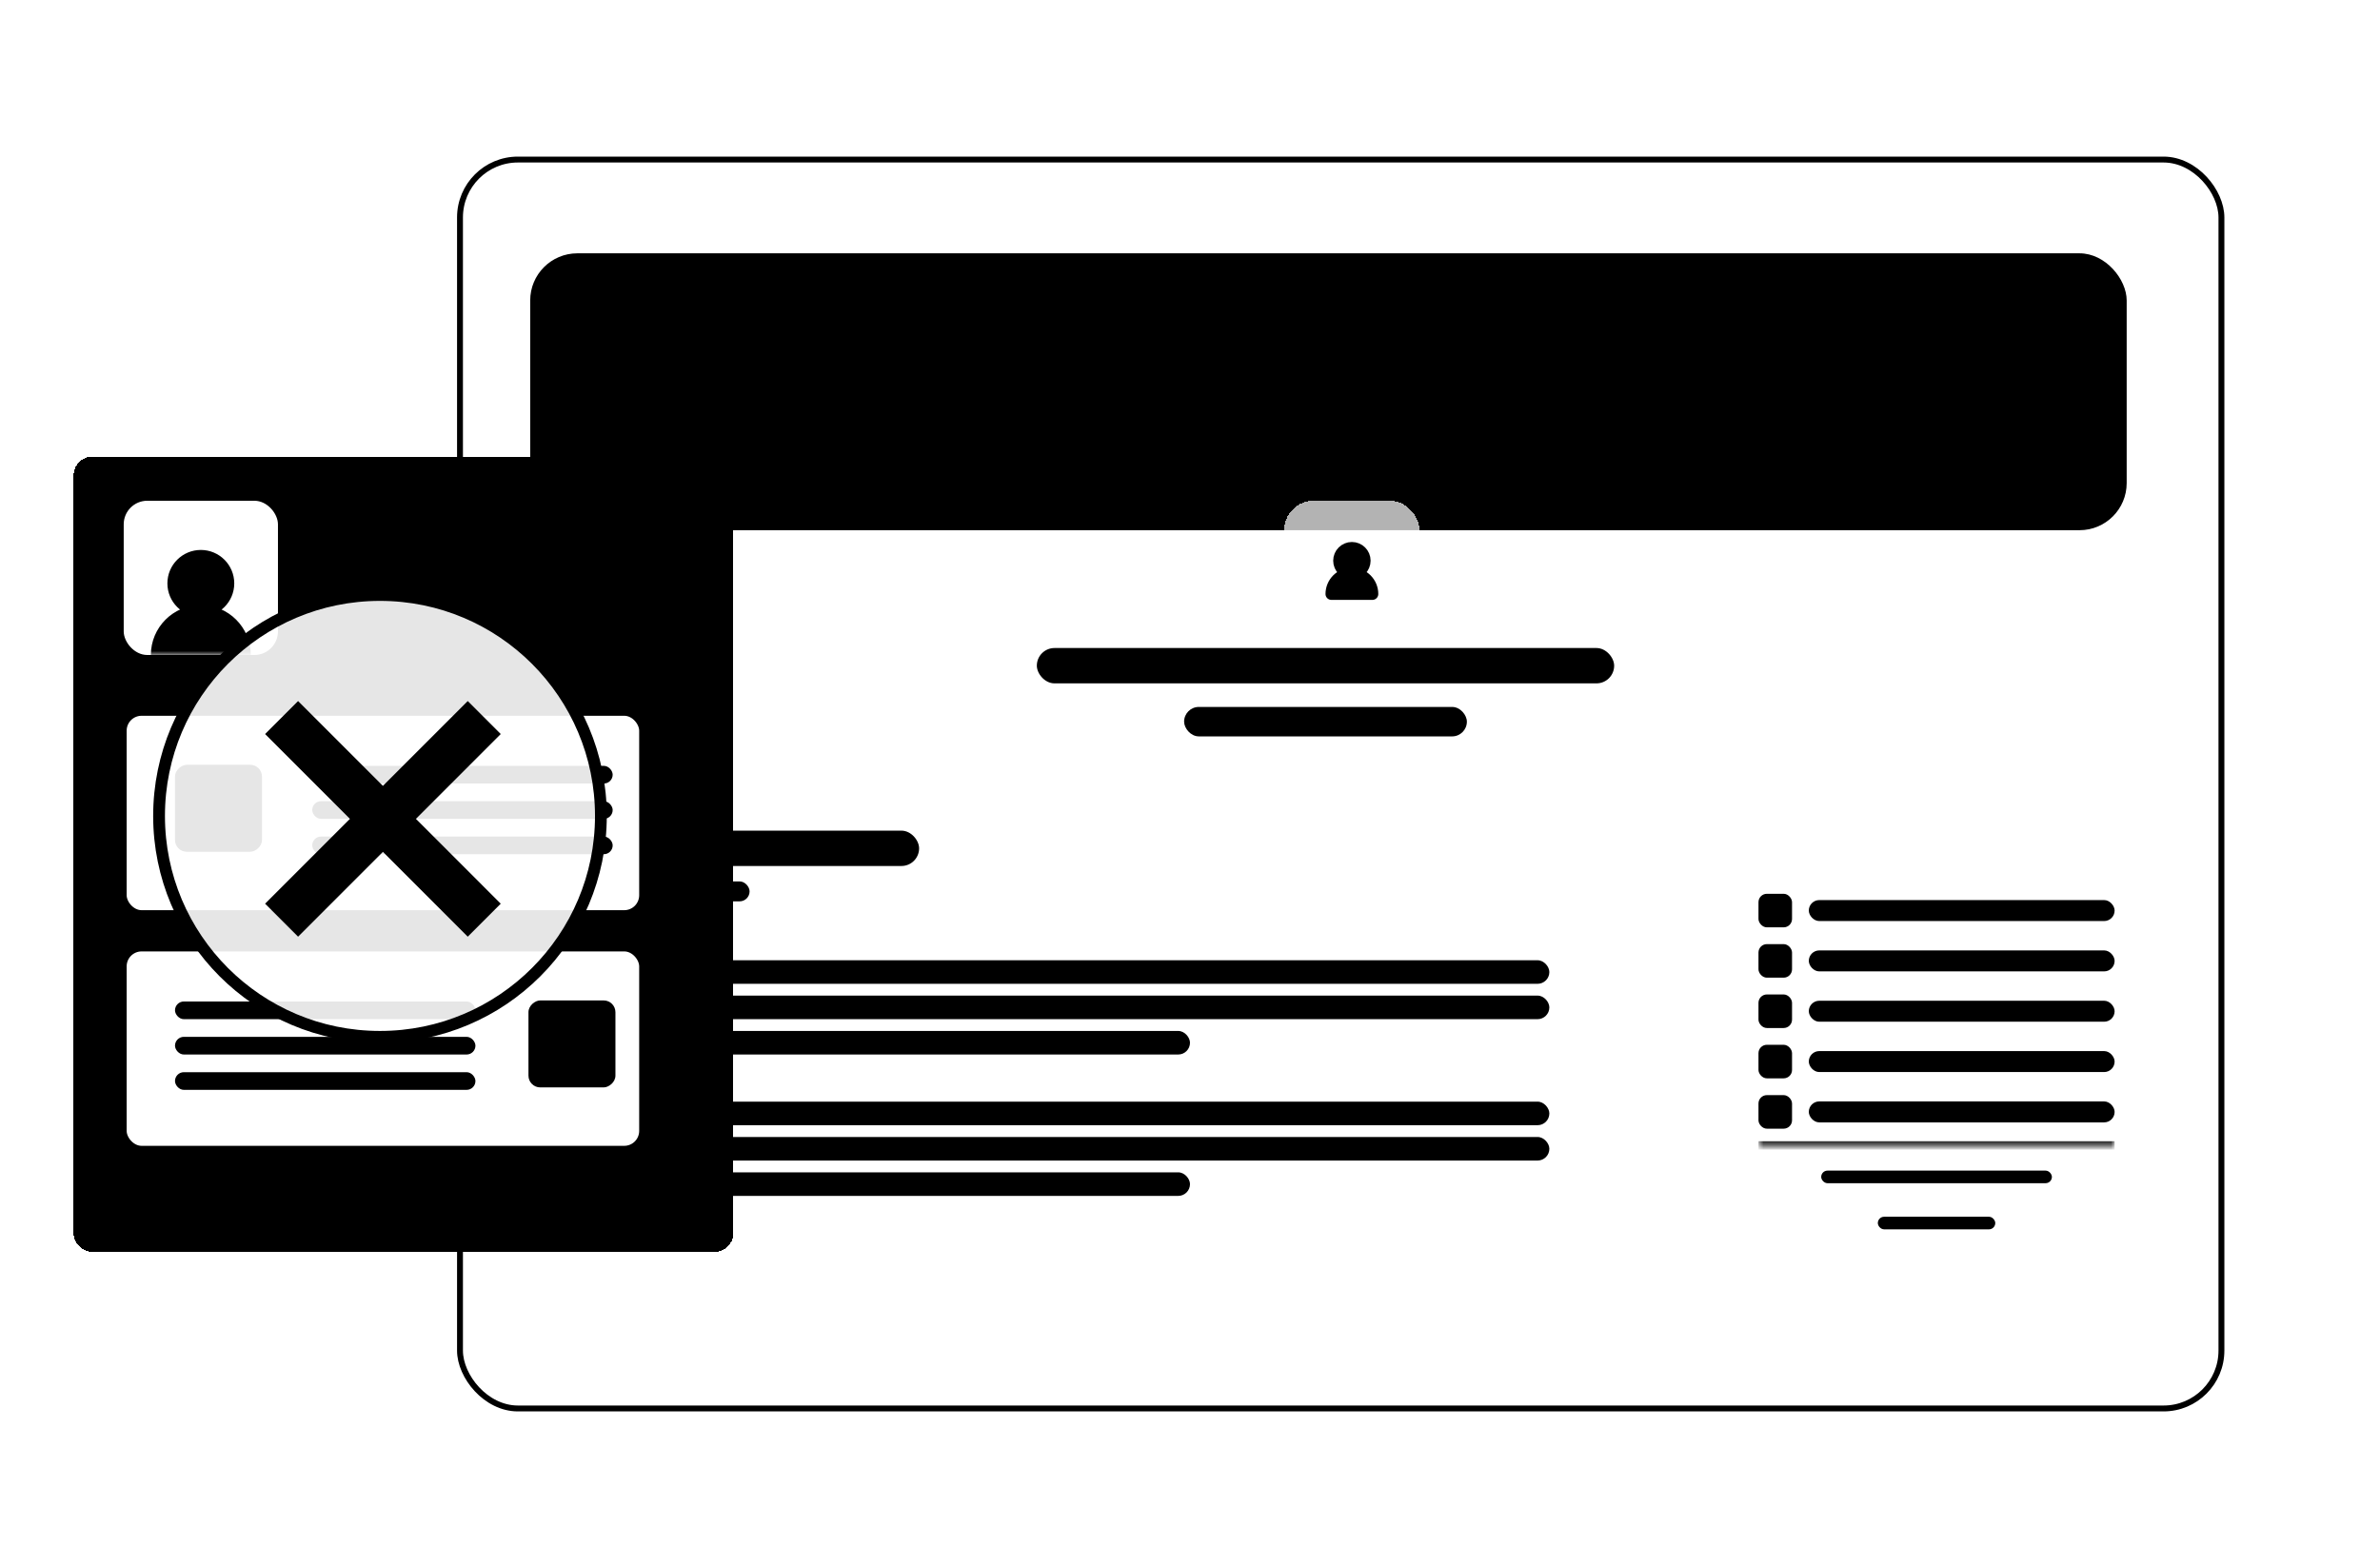 <svg width="404" height="266" viewBox="0 0 404 266" fill="none" xmlns="http://www.w3.org/2000/svg">
<g filter="url(#filter0_d_2539_12109)">
<rect x="75" y="24" width="300" height="213" rx="10.33" fill="white" style="fill:white;fill-opacity:1;"/>
<rect x="75.5" y="24.5" width="299" height="212" rx="9.83" stroke="#C0C0C0" style="stroke:#C0C0C0;stroke:color(display-p3 0.753 0.753 0.753);stroke-opacity:1;"/>
</g>
<rect x="90" y="43" width="271" height="47" rx="8" fill="#FFD0A4" style="fill:#FFD0A4;fill:color(display-p3 1 0.816 0.643);fill-opacity:1;"/>
<path d="M221.25 66.683L223.375 69.032L227.758 64.21L234 72H217L221.25 66.683Z" fill="#AD57FF" style="fill:#AD57FF;fill:color(display-p3 0.678 0.341 1);fill-opacity:1;"/>
<path d="M220.984 62.855C220.984 63.879 220.092 64.71 218.992 64.71C217.892 64.71 217 63.879 217 62.855C217 61.83 217.892 61 218.992 61C220.092 61 220.984 61.83 220.984 62.855Z" fill="#AD57FF" style="fill:#AD57FF;fill:color(display-p3 0.678 0.341 1);fill-opacity:1;"/>
<g filter="url(#filter1_d_2539_12109)">
<rect x="214.002" y="81" width="22.96" height="23.83" rx="4.957" fill="white" fill-opacity="0.7" style="fill:white;fill-opacity:0.7;" shape-rendering="crispEdges"/>
<path d="M227.657 91.175C227.657 92.376 226.683 93.35 225.482 93.35C224.281 93.35 223.307 92.376 223.307 91.175C223.307 89.974 224.281 89 225.482 89C226.683 89 227.657 89.974 227.657 91.175Z" fill="#AD57FF" style="fill:#AD57FF;fill:color(display-p3 0.678 0.341 1);fill-opacity:1;"/>
<path d="M225.482 93.35C223.56 93.35 222.002 94.908 222.002 96.83H228.962C228.962 94.908 227.404 93.35 225.482 93.35Z" fill="#AD57FF" style="fill:#AD57FF;fill:color(display-p3 0.678 0.341 1);fill-opacity:1;"/>
<path d="M225.482 93.35C226.683 93.35 227.657 92.376 227.657 91.175C227.657 89.974 226.683 89 225.482 89C224.281 89 223.307 89.974 223.307 91.175C223.307 92.376 224.281 93.35 225.482 93.35ZM225.482 93.35C223.56 93.35 222.002 94.908 222.002 96.83H228.962C228.962 94.908 227.404 93.35 225.482 93.35Z" stroke="#AD57FF" style="stroke:#AD57FF;stroke:color(display-p3 0.678 0.341 1);stroke-opacity:1;" stroke-width="2" stroke-linecap="round" stroke-linejoin="round"/>
</g>
<g filter="url(#filter2_d_2539_12109)">
<rect x="292.502" y="141" width="66.75" height="74.121" rx="3.53" fill="white" style="fill:white;fill-opacity:1;"/>
<rect x="295.65" y="148.869" width="5.696" height="5.696" rx="1.424" fill="#AD57FF" style="fill:#AD57FF;fill:color(display-p3 0.678 0.341 1);fill-opacity:1;"/>
<rect x="304.193" y="149.937" width="51.911" height="3.56" rx="1.78" fill="#E6B9FF" style="fill:#E6B9FF;fill:color(display-p3 0.902 0.726 1);fill-opacity:1;"/>
<rect x="295.65" y="157.413" width="5.696" height="5.696" rx="1.424" fill="#AD57FF" style="fill:#AD57FF;fill:color(display-p3 0.678 0.341 1);fill-opacity:1;"/>
<rect x="304.193" y="158.481" width="51.911" height="3.56" rx="1.78" fill="#E6B9FF" style="fill:#E6B9FF;fill:color(display-p3 0.902 0.726 1);fill-opacity:1;"/>
<rect x="295.65" y="165.957" width="5.696" height="5.696" rx="1.424" fill="#AD57FF" style="fill:#AD57FF;fill:color(display-p3 0.678 0.341 1);fill-opacity:1;"/>
<rect x="304.193" y="167.025" width="51.911" height="3.56" rx="1.78" fill="#E6B9FF" style="fill:#E6B9FF;fill:color(display-p3 0.902 0.726 1);fill-opacity:1;"/>
<rect x="295.65" y="174.501" width="5.696" height="5.696" rx="1.424" fill="#AD57FF" style="fill:#AD57FF;fill:color(display-p3 0.678 0.341 1);fill-opacity:1;"/>
<rect x="304.193" y="175.569" width="51.911" height="3.56" rx="1.78" fill="#E6B9FF" style="fill:#E6B9FF;fill:color(display-p3 0.902 0.726 1);fill-opacity:1;"/>
<mask id="path-17-inside-1_2539_12109" fill="white">
<path d="M295.65 183.045H356.104V191.588H295.65V183.045Z"/>
</mask>
<path d="M356.104 190.876H295.65V192.3H356.104V190.876Z" fill="#F2F2F2" style="fill:#F2F2F2;fill:color(display-p3 0.949 0.949 0.949);fill-opacity:1;" mask="url(#path-17-inside-1_2539_12109)"/>
<rect x="295.65" y="183.045" width="5.696" height="5.696" rx="1.424" fill="#AD57FF" style="fill:#AD57FF;fill:color(display-p3 0.678 0.341 1);fill-opacity:1;"/>
<rect x="304.193" y="184.113" width="51.911" height="3.56" rx="1.78" fill="#E6B9FF" style="fill:#E6B9FF;fill:color(display-p3 0.902 0.726 1);fill-opacity:1;"/>
<rect x="306.297" y="195.86" width="39.159" height="2.136" rx="1.068" fill="#E6B9FF" style="fill:#E6B9FF;fill:color(display-p3 0.902 0.726 1);fill-opacity:1;"/>
<rect x="315.909" y="203.692" width="19.936" height="2.136" rx="1.068" fill="#E6B9FF" style="fill:#E6B9FF;fill:color(display-p3 0.902 0.726 1);fill-opacity:1;"/>
</g>
<rect x="201" y="120" width="48" height="5" rx="2.5" fill="#E6B9FF" style="fill:#E6B9FF;fill:color(display-p3 0.902 0.726 1);fill-opacity:1;"/>
<rect x="176" y="110" width="98" height="6" rx="3" fill="#AD57FF" style="fill:#AD57FF;fill:color(display-p3 0.678 0.341 1);fill-opacity:1;"/>
<rect x="90" y="149.617" width="37.241" height="3.385" rx="1.693" fill="#E6B9FF" style="fill:#E6B9FF;fill:color(display-p3 0.902 0.726 1);fill-opacity:1;"/>
<rect x="90" y="141" width="66.017" height="6" rx="3" fill="#AD57FF" style="fill:#AD57FF;fill:color(display-p3 0.678 0.341 1);fill-opacity:1;"/>
<rect x="90" y="167" width="8" height="8" rx="2" fill="#AD57FF" style="fill:#AD57FF;fill:color(display-p3 0.678 0.341 1);fill-opacity:1;"/>
<rect x="102" y="163" width="161" height="4" rx="2" fill="#E6B9FF" style="fill:#E6B9FF;fill:color(display-p3 0.902 0.726 1);fill-opacity:1;"/>
<rect x="102" y="169" width="161" height="4" rx="2" fill="#E6B9FF" style="fill:#E6B9FF;fill:color(display-p3 0.902 0.726 1);fill-opacity:1;"/>
<rect x="102" y="175" width="100" height="4" rx="2" fill="#E6B9FF" style="fill:#E6B9FF;fill:color(display-p3 0.902 0.726 1);fill-opacity:1;"/>
<rect x="90" y="191" width="8" height="8" rx="2" fill="#AD57FF" style="fill:#AD57FF;fill:color(display-p3 0.678 0.341 1);fill-opacity:1;"/>
<rect x="102" y="187" width="161" height="4" rx="2" fill="#E6B9FF" style="fill:#E6B9FF;fill:color(display-p3 0.902 0.726 1);fill-opacity:1;"/>
<rect x="102" y="193" width="161" height="4" rx="2" fill="#E6B9FF" style="fill:#E6B9FF;fill:color(display-p3 0.902 0.726 1);fill-opacity:1;"/>
<rect x="102" y="199" width="100" height="4" rx="2" fill="#E6B9FF" style="fill:#E6B9FF;fill:color(display-p3 0.902 0.726 1);fill-opacity:1;"/>
<g filter="url(#filter3_d_2539_12109)">
<path d="M9 76.706C9 75.212 10.212 74 11.706 74H117.294C118.788 74 120 75.212 120 76.706V205.294C120 206.788 118.788 208 117.294 208H11.706C10.212 208 9 206.788 9 205.294V190.452V180.881V171.31V76.706Z" fill="#F2F2F2" style="fill:#F2F2F2;fill:color(display-p3 0.949 0.949 0.949);fill-opacity:1;" shape-rendering="crispEdges"/>
<path d="M9 76.706C9 75.212 10.212 74 11.706 74H117.294C118.788 74 120 75.212 120 76.706V205.294C120 206.788 118.788 208 117.294 208H11.706C10.212 208 9 206.788 9 205.294V190.452V180.881V171.31V76.706Z" stroke="#0C0C0C" stroke-opacity="0.1" style="stroke:#0C0C0C;stroke:color(display-p3 0.047 0.047 0.047);stroke-opacity:0.1;" shape-rendering="crispEdges"/>
</g>
<rect x="21" y="121" width="88" height="34" rx="3.035" fill="white" stroke="#F2F2F2" style="fill:white;fill-opacity:1;stroke:#F2F2F2;stroke:color(display-p3 0.949 0.949 0.949);stroke-opacity:1;"/>
<rect x="21" y="161" width="88" height="34" rx="3.035" fill="white" stroke="#F2F2F2" style="fill:white;fill-opacity:1;stroke:#F2F2F2;stroke:color(display-p3 0.949 0.949 0.949);stroke-opacity:1;"/>
<rect x="21" y="85" width="26.182" height="26.182" rx="4" fill="white" style="fill:white;fill-opacity:1;"/>
<mask id="mask0_2539_12109" style="mask-type:alpha" maskUnits="userSpaceOnUse" x="20" y="85" width="28" height="27">
<rect x="21" y="85" width="26.182" height="26.182" rx="4" fill="white" style="fill:white;fill-opacity:1;"/>
</mask>
<g mask="url(#mask0_2539_12109)">
<path d="M38.765 99.027C38.765 101.609 36.672 103.702 34.09 103.702C31.508 103.702 29.415 101.609 29.415 99.027C29.415 96.445 31.508 94.352 34.09 94.352C36.672 94.352 38.765 96.445 38.765 99.027Z" fill="#AD57FF" style="fill:#AD57FF;fill:color(display-p3 0.678 0.341 1);fill-opacity:1;"/>
<path d="M34.09 103.702C29.958 103.702 26.609 107.052 26.609 111.183H41.571C41.571 107.052 38.221 103.702 34.09 103.702Z" fill="#AD57FF" style="fill:#AD57FF;fill:color(display-p3 0.678 0.341 1);fill-opacity:1;"/>
<path d="M34.09 103.702C36.672 103.702 38.765 101.609 38.765 99.027C38.765 96.445 36.672 94.352 34.09 94.352C31.508 94.352 29.415 96.445 29.415 99.027C29.415 101.609 31.508 103.702 34.09 103.702ZM34.09 103.702C29.958 103.702 26.609 107.052 26.609 111.183H41.571C41.571 107.052 38.221 103.702 34.09 103.702Z" stroke="#AD57FF" style="stroke:#AD57FF;stroke:color(display-p3 0.678 0.341 1);stroke-opacity:1;" stroke-width="2" stroke-linecap="round" stroke-linejoin="round"/>
</g>
<rect x="58" y="87" width="51" height="4" rx="2" fill="#E6B9FF" style="fill:#E6B9FF;fill:color(display-p3 0.902 0.726 1);fill-opacity:1;"/>
<rect x="58" y="93" width="51" height="4" rx="2" fill="#E6B9FF" style="fill:#E6B9FF;fill:color(display-p3 0.902 0.726 1);fill-opacity:1;"/>
<rect x="58" y="99" width="51" height="4" rx="2" fill="#E6B9FF" style="fill:#E6B9FF;fill:color(display-p3 0.902 0.726 1);fill-opacity:1;"/>
<rect x="58" y="105" width="51" height="4" rx="2" fill="#E6B9FF" style="fill:#E6B9FF;fill:color(display-p3 0.902 0.726 1);fill-opacity:1;"/>
<rect x="53" y="130" width="51" height="3" rx="1.5" fill="#E6B9FF" style="fill:#E6B9FF;fill:color(display-p3 0.902 0.726 1);fill-opacity:1;"/>
<rect x="53" y="136" width="51" height="3" rx="1.5" fill="#E6B9FF" style="fill:#E6B9FF;fill:color(display-p3 0.902 0.726 1);fill-opacity:1;"/>
<rect x="53" y="142" width="51" height="3" rx="1.5" fill="#E6B9FF" style="fill:#E6B9FF;fill:color(display-p3 0.902 0.726 1);fill-opacity:1;"/>
<rect x="29.705" y="170" width="51" height="3" rx="1.5" fill="#E6B9FF" style="fill:#E6B9FF;fill:color(display-p3 0.902 0.726 1);fill-opacity:1;"/>
<rect x="29.705" y="176" width="51" height="3" rx="1.5" fill="#E6B9FF" style="fill:#E6B9FF;fill:color(display-p3 0.902 0.726 1);fill-opacity:1;"/>
<rect x="29.705" y="182" width="51" height="3" rx="1.5" fill="#E6B9FF" style="fill:#E6B9FF;fill:color(display-p3 0.902 0.726 1);fill-opacity:1;"/>
<rect x="44.469" y="129.82" width="14.764" height="14.764" rx="2" transform="rotate(90 44.469 129.82)" fill="#FFD0A4" style="fill:#FFD0A4;fill:color(display-p3 1 0.816 0.643);fill-opacity:1;"/>
<rect x="104.469" y="169.82" width="14.764" height="14.764" rx="2" transform="rotate(90 104.469 169.82)" fill="#FFD0A4" style="fill:#FFD0A4;fill:color(display-p3 1 0.816 0.643);fill-opacity:1;"/>
<circle cx="64.5" cy="138.5" r="37.5" fill="white" fill-opacity="0.9" stroke="#C0C0C0" style="fill:white;fill-opacity:0.9;stroke:#C0C0C0;stroke:color(display-p3 0.753 0.753 0.753);stroke-opacity:1;" stroke-width="2"/>
<path d="M50.6 159L65 144.6L79.4 159L85 153.4L70.6 139L85 124.6L79.4 119L65 133.4L50.6 119L45 124.6L59.4 139L45 153.4L50.6 159Z" fill="#E6B9FF" style="fill:#E6B9FF;fill:color(display-p3 0.902 0.726 1);fill-opacity:1;"/>
<defs>
<filter id="filter0_d_2539_12109" x="51.757" y="0.757" width="351.651" height="264.651" filterUnits="userSpaceOnUse" color-interpolation-filters="sRGB">
<feFlood flood-opacity="0" result="BackgroundImageFix"/>
<feColorMatrix in="SourceAlpha" type="matrix" values="0 0 0 0 0 0 0 0 0 0 0 0 0 0 0 0 0 0 127 0" result="hardAlpha"/>
<feOffset dx="2.583" dy="2.583"/>
<feGaussianBlur stdDeviation="12.913"/>
<feComposite in2="hardAlpha" operator="out"/>
<feColorMatrix type="matrix" values="0 0 0 0 0.047 0 0 0 0 0.047 0 0 0 0 0.047 0 0 0 0.08 0"/>
<feBlend mode="normal" in2="BackgroundImageFix" result="effect1_dropShadow_2539_12109"/>
<feBlend mode="normal" in="SourceGraphic" in2="effect1_dropShadow_2539_12109" result="shape"/>
</filter>
<filter id="filter1_d_2539_12109" x="178.002" y="45" width="102.96" height="103.83" filterUnits="userSpaceOnUse" color-interpolation-filters="sRGB">
<feFlood flood-opacity="0" result="BackgroundImageFix"/>
<feColorMatrix in="SourceAlpha" type="matrix" values="0 0 0 0 0 0 0 0 0 0 0 0 0 0 0 0 0 0 127 0" result="hardAlpha"/>
<feOffset dx="4" dy="4"/>
<feGaussianBlur stdDeviation="20"/>
<feComposite in2="hardAlpha" operator="out"/>
<feColorMatrix type="matrix" values="0 0 0 0 0.047 0 0 0 0 0.047 0 0 0 0 0.047 0 0 0 0.08 0"/>
<feBlend mode="normal" in2="BackgroundImageFix" result="effect1_dropShadow_2539_12109"/>
<feBlend mode="normal" in="SourceGraphic" in2="effect1_dropShadow_2539_12109" result="shape"/>
</filter>
<filter id="filter2_d_2539_12109" x="266.871" y="115.369" width="123.709" height="131.08" filterUnits="userSpaceOnUse" color-interpolation-filters="sRGB">
<feFlood flood-opacity="0" result="BackgroundImageFix"/>
<feColorMatrix in="SourceAlpha" type="matrix" values="0 0 0 0 0 0 0 0 0 0 0 0 0 0 0 0 0 0 127 0" result="hardAlpha"/>
<feOffset dx="2.848" dy="2.848"/>
<feGaussianBlur stdDeviation="14.24"/>
<feComposite in2="hardAlpha" operator="out"/>
<feColorMatrix type="matrix" values="0 0 0 0 0.047 0 0 0 0 0.047 0 0 0 0 0.047 0 0 0 0.08 0"/>
<feBlend mode="normal" in2="BackgroundImageFix" result="effect1_dropShadow_2539_12109"/>
<feBlend mode="normal" in="SourceGraphic" in2="effect1_dropShadow_2539_12109" result="shape"/>
</filter>
<filter id="filter3_d_2539_12109" x="0.5" y="65.5" width="136" height="159" filterUnits="userSpaceOnUse" color-interpolation-filters="sRGB">
<feFlood flood-opacity="0" result="BackgroundImageFix"/>
<feColorMatrix in="SourceAlpha" type="matrix" values="0 0 0 0 0 0 0 0 0 0 0 0 0 0 0 0 0 0 127 0" result="hardAlpha"/>
<feOffset dx="4" dy="4"/>
<feGaussianBlur stdDeviation="6"/>
<feComposite in2="hardAlpha" operator="out"/>
<feColorMatrix type="matrix" values="0 0 0 0 0 0 0 0 0 0 0 0 0 0 0 0 0 0 0.14 0"/>
<feBlend mode="normal" in2="BackgroundImageFix" result="effect1_dropShadow_2539_12109"/>
<feBlend mode="normal" in="SourceGraphic" in2="effect1_dropShadow_2539_12109" result="shape"/>
</filter>
</defs>
</svg>
